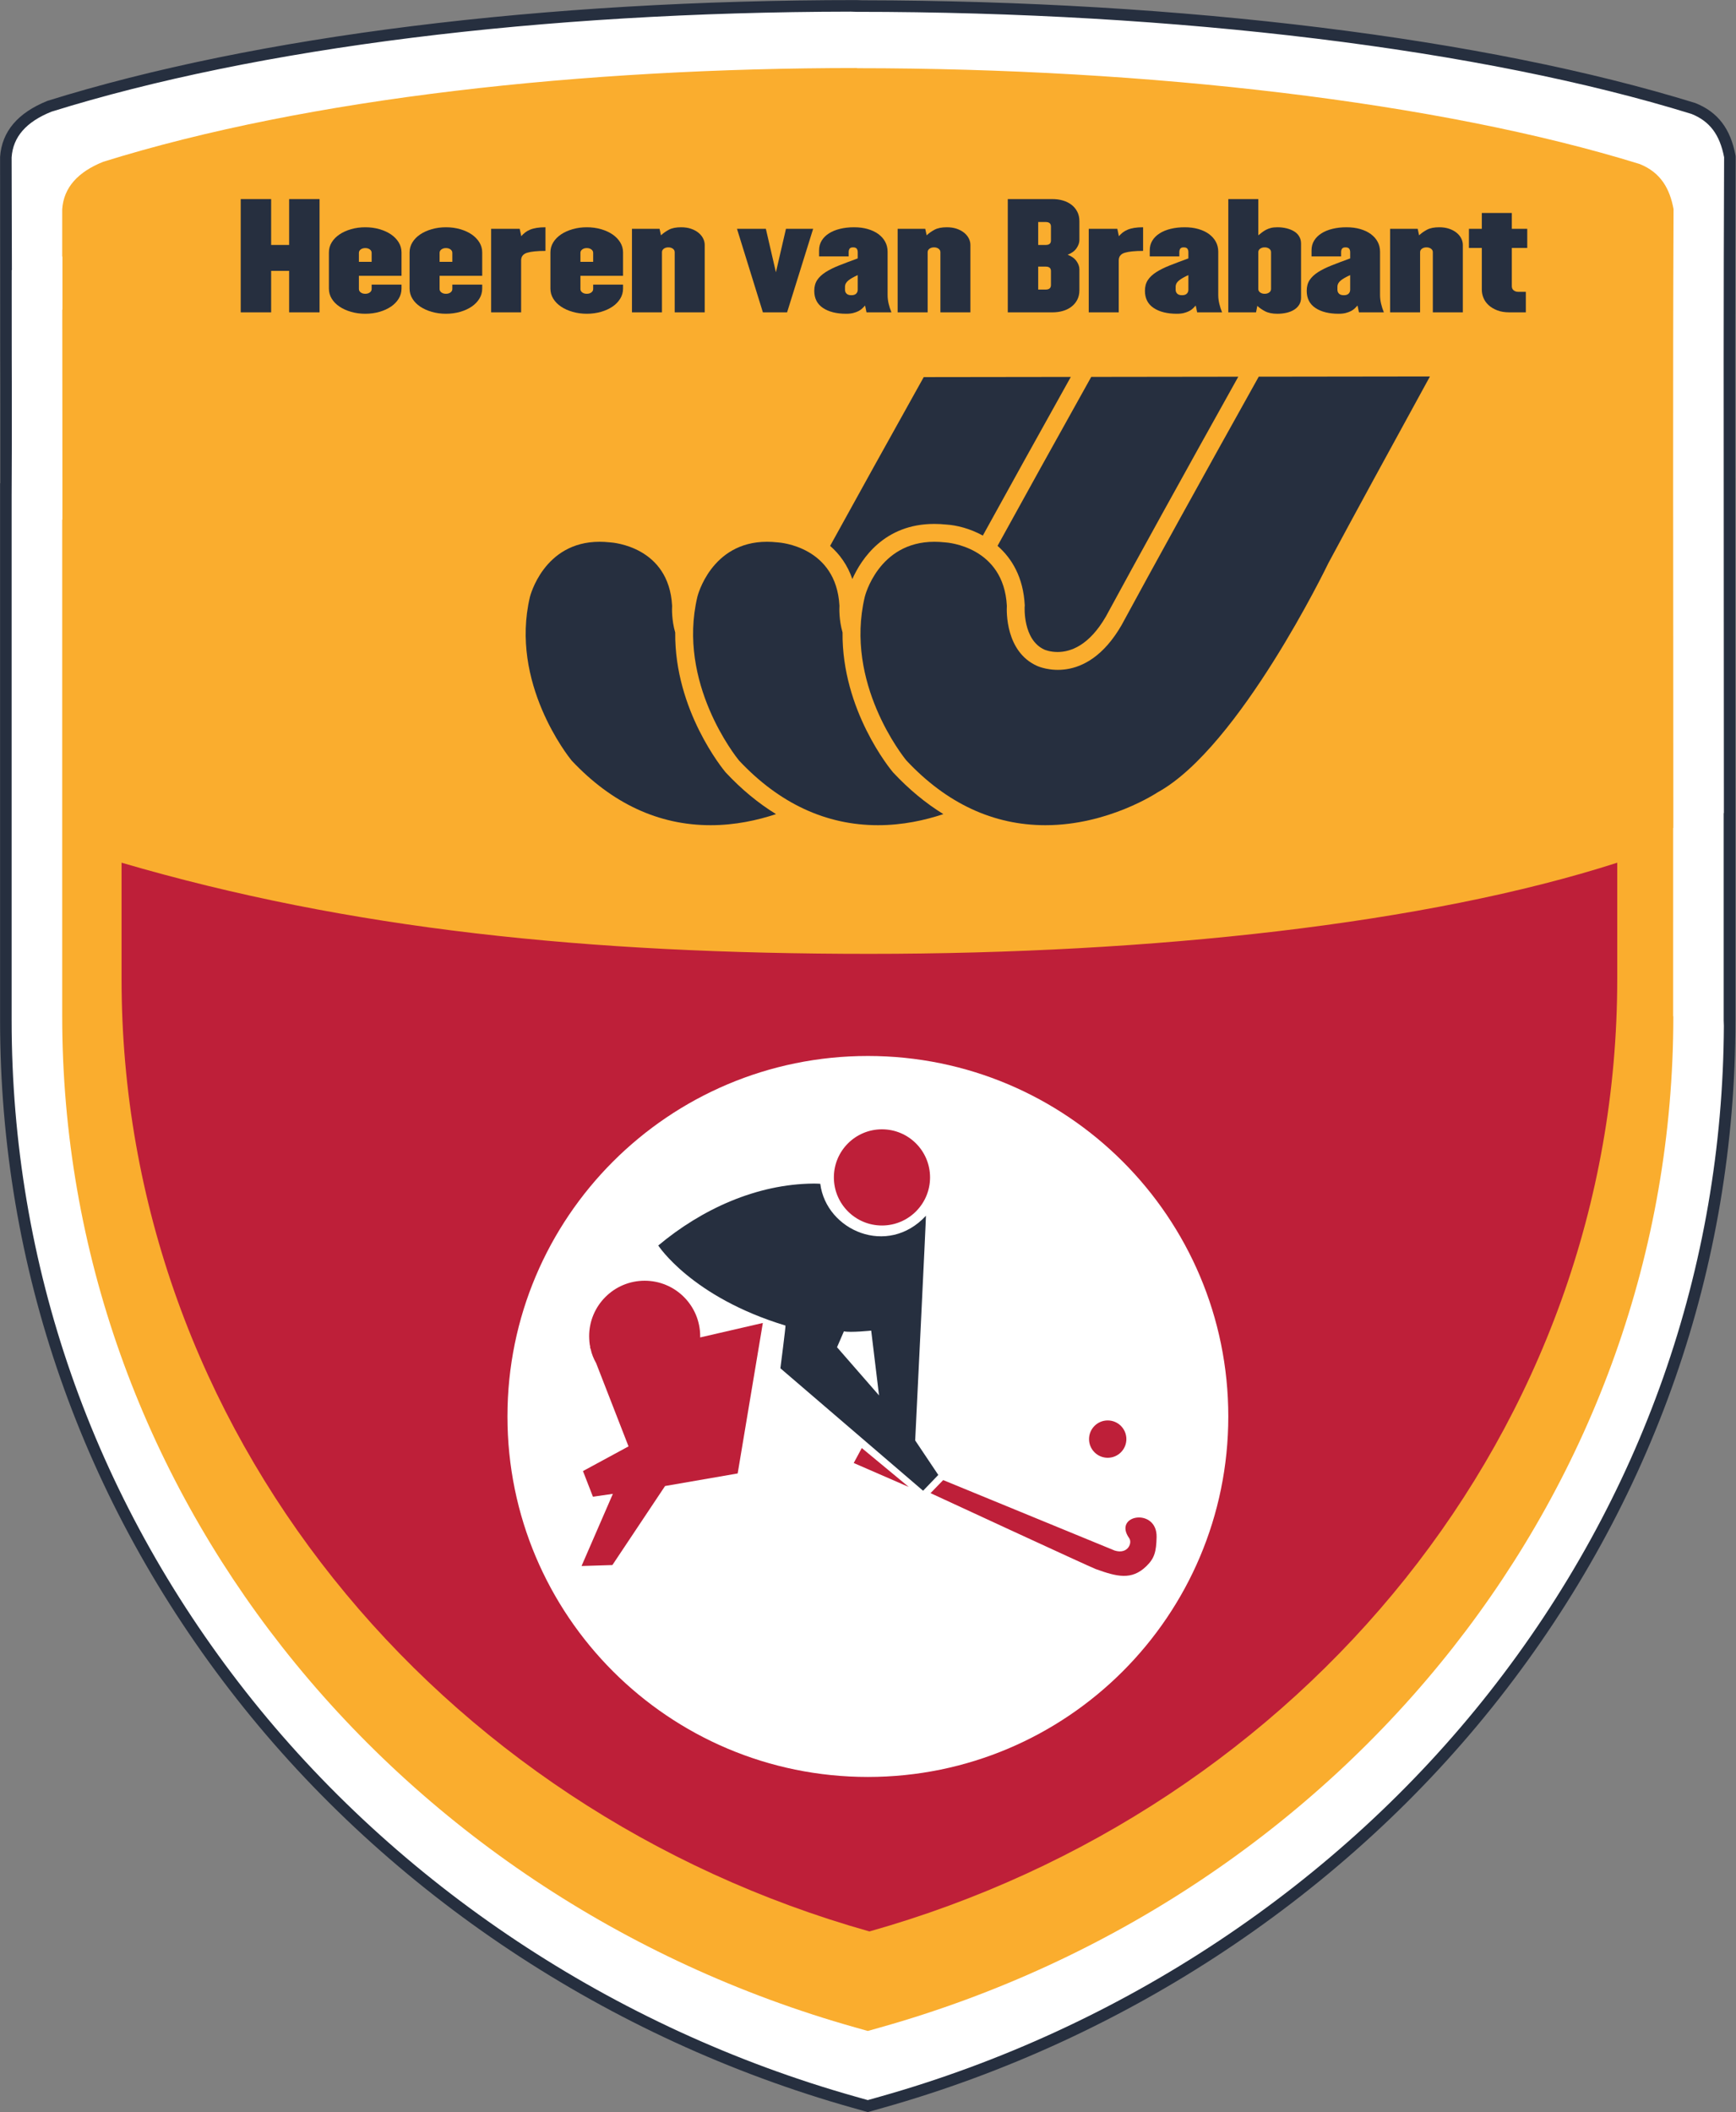 <?xml version="1.0" encoding="UTF-8" standalone="no"?>
<!DOCTYPE svg PUBLIC "-//W3C//DTD SVG 1.1//EN" "http://www.w3.org/Graphics/SVG/1.1/DTD/svg11.dtd">
<svg width="100%" height="100%" viewBox="0 0 1252 1523" version="1.1" xmlns="http://www.w3.org/2000/svg" xmlns:xlink="http://www.w3.org/1999/xlink" xml:space="preserve" xmlns:serif="http://www.serif.com/" style="fill-rule:evenodd;clip-rule:evenodd;stroke-linejoin:round;stroke-miterlimit:2;">
    <rect x="0" y="0" width="1252" height="1523" fill="#808080" stroke="none"/>
    <g transform="matrix(1,0,0,1,-719.55,-706.363)">
        <g transform="matrix(4.167,0,0,4.167,0,0)">
            <path d="M472.038,311.217C472.038,263.023 471.927,231.209 472.077,196.636C471.38,192.898 469.742,189.878 465.805,188.302C428.701,176.811 374.898,170.561 320.887,170.561L320.887,170.527C270.312,170.527 219.269,176.038 181.276,187.89C176.633,189.757 173.973,192.617 173.692,196.666L173.692,205.444L173.735,205.444L173.737,215.266L173.703,215.266C173.703,244.868 173.742,230.017 173.726,246.391L173.726,254.143L173.692,254.143L173.692,346.092C173.692,389.879 188.84,430.293 214.425,462.869C240.557,496.142 277.601,521.214 320.506,533.3L322.871,533.967L325.237,533.3C368.142,521.214 405.183,496.143 431.309,462.872C456.893,430.295 472.037,389.882 472.037,346.092L472.004,346.092L472.004,311.217L472.038,311.217Z" style="fill:white;fill-rule:nonzero;"/>
            <path d="M174.692,255.143L174.692,346.092C174.692,388.333 188.703,428.5 215.211,462.252C241.453,495.663 278.943,520.553 320.777,532.337L322.871,532.928L324.966,532.337C366.8,520.553 404.287,495.664 430.522,462.255C456.833,428.752 470.831,388.928 471.035,347.023L471.004,346.092L471.004,310.217L471.038,310.217C471.037,295.139 471.026,281.666 471.016,269.205C470.993,241.807 470.976,220.16 471.077,196.728C470.325,192.805 468.582,190.491 465.433,189.23C429.196,178.011 376.483,171.561 320.887,171.561L319.887,171.528C266.236,171.604 217.15,177.746 181.574,188.844C177.212,190.602 174.936,193.192 174.689,196.735L174.737,216.266L174.703,216.266C174.704,231.561 174.715,234.382 174.723,236.317C174.729,237.958 174.733,238.963 174.726,246.392L174.692,255.143ZM322.871,535.006L320.234,534.263C277.996,522.364 240.14,497.229 213.638,463.487C186.851,429.38 172.692,388.785 172.692,346.092L172.692,253.143L172.726,253.143L172.726,246.391C172.733,238.968 172.729,237.964 172.723,236.325C172.715,234.348 172.703,231.447 172.703,215.266L172.692,196.668C172.995,192.273 175.756,189.032 180.903,186.962C216.963,175.709 266.65,169.527 320.887,169.527L321.887,169.561C377.308,169.638 429.822,176.111 466.101,187.347C470.003,188.906 472.19,191.791 473.061,196.452L473.077,196.64C472.975,220.104 472.993,241.771 473.016,269.203C473.026,281.94 473.038,295.733 473.038,311.217L473.037,346.092C473.037,388.788 458.88,429.384 432.095,463.489C405.601,497.229 367.747,522.364 325.509,534.263L322.871,535.006Z" style="fill:rgb(38,47,63);fill-rule:nonzero;"/>
            <path d="M183.445,205.715C183.708,201.931 186.194,199.259 190.534,197.513C226.042,186.436 273.75,181.286 321.018,181.286L321.018,181.316C371.496,181.316 421.783,187.158 456.461,197.897C460.142,199.373 461.673,202.195 462.323,205.688C462.184,238 462.286,267.734 462.286,312.777L462.256,312.777L462.255,345.373L462.286,345.373C462.286,386.3 448.132,424.07 424.221,454.519C399.803,485.613 365.183,509.046 325.082,520.342L322.871,520.966L320.661,520.342C280.562,509.046 245.938,485.612 221.516,454.516C197.604,424.068 183.445,386.297 183.445,345.372L183.445,259.435L183.478,259.435L183.478,252.189C183.492,236.886 183.456,250.767 183.456,223.099L183.487,223.099L183.485,213.92L183.445,213.92L183.445,205.715Z" style="fill:rgb(250,173,46);fill-rule:nonzero;"/>
            <path d="M323.154,334.573C274.297,334.573 233.195,330.347 193.717,318.801L193.717,338.936C193.717,416.874 248.321,482.669 323.153,503.742C397.976,482.668 452.579,416.875 452.579,338.938L452.581,329.156L452.581,318.801C419.686,329.385 372.014,334.573 323.154,334.573Z" style="fill:rgb(190,31,57);fill-rule:nonzero;"/>
            <path d="M385.265,414.627C385.265,449.079 357.336,477.009 322.884,477.009C288.433,477.009 260.504,449.079 260.504,414.627C260.504,380.176 288.433,352.246 322.884,352.246C357.336,352.246 385.265,380.176 385.265,414.627Z" style="fill:white;fill-rule:nonzero;"/>
            <path d="M325.322,381.584C320.726,381.584 316.999,377.856 316.999,373.26C316.999,368.663 320.726,364.937 325.322,364.937C329.919,364.937 333.646,368.663 333.646,373.26C333.646,377.856 329.919,381.584 325.322,381.584Z" style="fill:rgb(190,31,57);fill-rule:nonzero;"/>
            <path d="M364.394,421.777C362.609,421.777 361.162,420.331 361.162,418.546C361.162,416.762 362.609,415.315 364.394,415.315C366.178,415.315 367.624,416.762 367.624,418.546C367.624,420.331 366.178,421.777 364.394,421.777Z" style="fill:rgb(190,31,57);fill-rule:nonzero;"/>
            <path d="M321.831,420.093L320.436,422.681L329.963,426.828L321.831,420.093Z" style="fill:rgb(190,31,57);fill-rule:nonzero;"/>
            <path d="M333.728,427.896L335.918,425.638C335.918,425.638 365.533,437.812 365.611,437.836C367.871,438.533 368.695,436.516 368.117,435.699C365.201,431.593 372.963,430.353 372.854,435.494C372.799,438.081 372.471,439.19 371.074,440.546C368.529,443.017 365.981,442.354 362.326,441.038C361.379,440.698 333.728,427.896 333.728,427.896Z" style="fill:rgb(190,31,57);fill-rule:nonzero;"/>
            <path d="M284.252,391.139C289.561,391.139 293.862,395.442 293.862,400.749L293.857,400.953L304.705,398.449L300.352,424.488L287.785,426.664L278.667,440.341L273.328,440.505L278.75,428.02L275.299,428.513L273.575,424.077L281.459,419.806L275.855,405.406C275.425,404.648 275.083,403.825 274.908,402.968L274.779,402.639L274.838,402.634C274.683,402.018 274.659,401.381 274.643,400.749C274.643,395.442 278.944,391.139 284.252,391.139Z" style="fill:rgb(190,31,57);fill-rule:nonzero;"/>
            <path d="M313.481,374.328C313.869,374.332 314.258,374.333 314.644,374.366C315.685,382.471 326.308,387.069 332.934,379.896C332.986,379.84 331.072,418.775 331.072,418.775L335.07,424.745L332.441,427.482L307.744,406.291C307.744,406.291 308.695,398.921 308.621,398.898C292.357,393.97 286.607,385.044 286.607,385.044C294.091,378.783 303.596,374.406 313.481,374.328ZM323.46,399.774C323.46,399.774 319.846,400.144 318.737,399.897L317.546,402.649L324.816,410.986L323.46,399.774Z" style="fill:rgb(38,47,63);fill-rule:nonzero;"/>
            <path d="M298.293,303.197L298.236,303.136C297.827,302.64 289.413,292.428 289.539,278.968C288.917,276.811 288.974,274.837 289.002,274.336C288.452,264.099 278.722,263.396 278.311,263.372L278.242,263.366C277.633,263.297 277.023,263.265 276.444,263.265C266.771,263.265 264.425,272.708 264.396,272.802C260.876,287.688 271.057,300.447 271.608,301.119C278.58,308.544 286.668,312.313 295.663,312.313C299.934,312.313 303.821,311.447 306.989,310.392C303.921,308.513 301.021,306.118 298.293,303.197Z" style="fill:rgb(38,47,63);fill-rule:nonzero;"/>
            <path d="M327.268,303.197L327.212,303.136C326.788,302.64 318.373,292.426 318.501,278.962C317.88,276.807 317.935,274.837 317.964,274.336C317.411,264.099 307.696,263.396 307.286,263.372L307.215,263.366C306.607,263.297 306,263.265 305.419,263.265C295.734,263.265 293.385,272.708 293.372,272.802C289.851,287.688 300.031,300.447 300.583,301.119C307.541,308.544 315.645,312.313 324.638,312.313C328.908,312.313 332.798,311.447 335.951,310.392C332.896,308.513 329.997,306.118 327.268,303.197Z" style="fill:rgb(38,47,63);fill-rule:nonzero;"/>
            <path d="M316.351,263.978C317.963,265.381 319.35,267.259 320.197,269.714C321.753,266.238 325.712,260.174 334.381,260.177C335.074,260.177 335.767,260.214 336.488,260.289C338.213,260.397 340.534,260.958 342.781,262.192C347.137,254.276 352.305,244.958 358.007,234.738C349.521,234.749 341.036,234.76 332.551,234.771C326.457,245.69 320.949,255.624 316.351,263.978Z" style="fill:rgb(38,47,63);fill-rule:nonzero;"/>
            <path d="M366.793,277.688C360.57,288.472 352.497,284.905 352.128,284.726C346.712,282.265 346.882,275.337 346.938,274.338C346.387,264.1 336.673,263.395 336.262,263.372L336.19,263.365C335.569,263.301 334.975,263.266 334.395,263.266C324.708,263.266 322.363,272.706 322.347,272.802C318.811,287.689 328.993,300.446 329.559,301.119C336.516,308.545 344.605,312.313 353.613,312.313C364.473,312.313 372.916,306.7 373.001,306.643L373.128,306.573C387.213,298.74 402.387,267.366 402.541,267.049L402.57,266.988C407.071,258.594 413.131,247.494 420.165,234.657C410.287,234.669 400.41,234.683 390.533,234.696C380.6,252.49 372.235,267.642 366.793,277.688Z" style="fill:rgb(38,47,63);fill-rule:nonzero;"/>
            <path d="M345.326,263.974C347.816,266.148 349.796,269.434 350.036,274.27L350.036,274.368L350.021,274.463C350.021,274.516 349.669,280.211 353.429,281.926C353.443,281.935 354.363,282.341 355.72,282.341C357.926,282.341 361.151,281.273 364.091,276.178C369.381,266.423 377.428,251.843 386.995,234.7C378.511,234.711 370.027,234.722 361.543,234.733C355.438,245.671 349.927,255.611 345.326,263.974Z" style="fill:rgb(38,47,63);fill-rule:nonzero;"/>
            <path d="M222.719,223.564L222.719,216.386L219.607,216.386L219.607,223.564L214.34,223.564L214.34,203.965L219.607,203.965L219.607,211.903L222.719,211.903L222.719,203.965L227.986,203.965L227.986,223.564L222.719,223.564Z" style="fill:rgb(38,47,63);fill-rule:nonzero;"/>
            <path d="M237,213.275C237,213.03 236.895,212.83 236.682,212.675C236.469,212.52 236.208,212.442 235.898,212.442C235.588,212.442 235.326,212.52 235.114,212.675C234.901,212.83 234.795,213.03 234.795,213.275L234.795,214.819L237,214.819L237,213.275ZM242.17,219.448C242.17,220.086 242.006,220.67 241.68,221.2C241.353,221.731 240.907,222.189 240.345,222.572C239.781,222.956 239.115,223.258 238.347,223.479C237.581,223.699 236.764,223.809 235.898,223.809C235.032,223.809 234.215,223.699 233.448,223.479C232.68,223.258 232.01,222.956 231.44,222.572C230.867,222.189 230.418,221.731 230.092,221.2C229.766,220.67 229.603,220.086 229.603,219.448L229.603,213.201C229.603,212.564 229.766,211.981 230.092,211.45C230.418,210.919 230.867,210.462 231.44,210.078C232.01,209.694 232.68,209.392 233.448,209.171C234.215,208.951 235.032,208.841 235.898,208.841C236.764,208.841 237.581,208.951 238.347,209.171C239.115,209.392 239.781,209.694 240.345,210.078C240.907,210.462 241.353,210.919 241.68,211.45C242.006,211.981 242.17,212.564 242.17,213.201L242.17,217.244L234.795,217.244L234.795,219.522C234.795,219.767 234.901,219.967 235.114,220.122C235.326,220.278 235.588,220.355 235.898,220.355C236.208,220.355 236.469,220.278 236.682,220.122C236.895,219.967 237,219.767 237,219.522L237,218.763L242.17,218.763L242.17,219.448Z" style="fill:rgb(38,47,63);fill-rule:nonzero;"/>
            <path d="M250.965,213.275C250.965,213.03 250.858,212.83 250.646,212.675C250.434,212.52 250.172,212.442 249.863,212.442C249.553,212.442 249.291,212.52 249.079,212.675C248.866,212.83 248.76,213.03 248.76,213.275L248.76,214.819L250.965,214.819L250.965,213.275ZM256.135,219.448C256.135,220.086 255.971,220.67 255.645,221.2C255.316,221.731 254.872,222.189 254.31,222.572C253.746,222.956 253.08,223.258 252.312,223.479C251.544,223.699 250.729,223.809 249.863,223.809C248.997,223.809 248.18,223.699 247.413,223.479C246.645,223.258 245.975,222.956 245.404,222.572C244.832,222.189 244.383,221.731 244.057,221.2C243.729,220.67 243.566,220.086 243.566,219.448L243.566,213.201C243.566,212.564 243.729,211.981 244.057,211.45C244.383,210.919 244.832,210.462 245.404,210.078C245.975,209.694 246.645,209.392 247.413,209.171C248.18,208.951 248.997,208.841 249.863,208.841C250.729,208.841 251.544,208.951 252.312,209.171C253.08,209.392 253.746,209.694 254.31,210.078C254.872,210.462 255.316,210.919 255.645,211.45C255.971,211.981 256.135,212.564 256.135,213.201L256.135,217.244L248.76,217.244L248.76,219.522C248.76,219.767 248.866,219.967 249.079,220.122C249.291,220.278 249.553,220.355 249.863,220.355C250.172,220.355 250.434,220.278 250.646,220.122C250.858,219.967 250.965,219.767 250.965,219.522L250.965,218.763L256.135,218.763L256.135,219.448Z" style="fill:rgb(38,47,63);fill-rule:nonzero;"/>
            <path d="M267.084,212.932C265.664,212.932 264.605,213.039 263.913,213.251C263.218,213.463 262.871,213.904 262.871,214.574L262.871,223.564L257.678,223.564L257.678,209.11L262.625,209.11L262.895,210.384C263.092,210.156 263.308,209.948 263.545,209.76C263.782,209.572 264.063,209.408 264.39,209.27C264.716,209.131 265.1,209.025 265.541,208.951C265.982,208.878 266.497,208.841 267.084,208.841L267.084,212.932Z" style="fill:rgb(38,47,63);fill-rule:nonzero;"/>
            <path d="M275.34,213.275C275.34,213.03 275.234,212.83 275.021,212.675C274.81,212.52 274.548,212.442 274.238,212.442C273.929,212.442 273.667,212.52 273.455,212.675C273.242,212.83 273.136,213.03 273.136,213.275L273.136,214.819L275.34,214.819L275.34,213.275ZM280.511,219.448C280.511,220.086 280.347,220.67 280.021,221.2C279.692,221.731 279.248,222.189 278.686,222.572C278.122,222.956 277.456,223.258 276.688,223.479C275.92,223.699 275.104,223.809 274.238,223.809C273.373,223.809 272.556,223.699 271.789,223.479C271.021,223.258 270.351,222.956 269.779,222.572C269.208,222.189 268.758,221.731 268.433,221.2C268.104,220.67 267.942,220.086 267.942,219.448L267.942,213.201C267.942,212.564 268.104,211.981 268.433,211.45C268.758,210.919 269.208,210.462 269.779,210.078C270.351,209.694 271.021,209.392 271.789,209.171C272.556,208.951 273.373,208.841 274.238,208.841C275.104,208.841 275.92,208.951 276.688,209.171C277.456,209.392 278.122,209.694 278.686,210.078C279.248,210.462 279.692,210.919 280.021,211.45C280.347,211.981 280.511,212.564 280.511,213.201L280.511,217.244L273.136,217.244L273.136,219.522C273.136,219.767 273.242,219.967 273.455,220.122C273.667,220.278 273.929,220.355 274.238,220.355C274.548,220.355 274.81,220.278 275.021,220.122C275.234,219.967 275.34,219.767 275.34,219.522L275.34,218.763L280.511,218.763L280.511,219.448Z" style="fill:rgb(38,47,63);fill-rule:nonzero;"/>
            <path d="M289.452,223.564L289.452,213.152C289.452,212.907 289.346,212.707 289.133,212.552C288.921,212.397 288.66,212.319 288.35,212.319C288.039,212.319 287.777,212.397 287.566,212.552C287.353,212.707 287.247,212.907 287.247,213.152L287.247,223.564L282.054,223.564L282.054,209.11L286.831,209.11L287.076,210.237C287.451,209.878 287.905,209.555 288.435,209.269C288.966,208.984 289.672,208.841 290.554,208.841C291.191,208.841 291.763,208.926 292.269,209.097C292.776,209.269 293.204,209.498 293.556,209.784C293.907,210.07 294.176,210.396 294.364,210.764C294.552,211.131 294.645,211.511 294.645,211.903L294.645,223.564L289.452,223.564Z" style="fill:rgb(38,47,63);fill-rule:nonzero;"/>
            <path d="M308.903,223.564L304.715,223.564L300.231,209.11L305.229,209.11L306.969,216.631L308.708,209.11L313.411,209.11L308.903,223.564Z" style="fill:rgb(38,47,63);fill-rule:nonzero;"/>
            <path d="M321.129,217.121C320.427,217.432 319.883,217.742 319.5,218.052C319.116,218.363 318.924,218.73 318.924,219.155L318.924,219.645C318.924,219.923 319.014,220.151 319.193,220.331C319.373,220.511 319.649,220.6 320.026,220.6C320.401,220.6 320.679,220.511 320.858,220.331C321.039,220.151 321.129,219.923 321.129,219.645L321.129,217.121ZM322.647,223.564L322.402,222.388C322.256,222.552 322.093,222.719 321.913,222.891C321.732,223.062 321.517,223.213 321.264,223.344C321.01,223.475 320.713,223.584 320.369,223.674C320.026,223.764 319.609,223.809 319.12,223.809C317.454,223.809 316.119,223.475 315.114,222.805C314.11,222.136 313.607,221.147 313.607,219.841C313.607,219.106 313.775,218.485 314.11,217.978C314.444,217.473 314.931,217.015 315.567,216.607C316.204,216.198 316.989,215.81 317.919,215.443C318.85,215.075 319.92,214.671 321.129,214.23L321.129,213.152C321.129,212.907 321.072,212.707 320.958,212.552C320.843,212.397 320.63,212.319 320.319,212.319C320.026,212.319 319.827,212.397 319.72,212.552C319.614,212.707 319.561,212.907 319.561,213.152L319.561,213.887L314.44,213.887L314.44,212.834C314.44,212.197 314.592,211.634 314.894,211.144C315.195,210.654 315.617,210.237 316.156,209.894C316.693,209.551 317.336,209.29 318.079,209.11C318.822,208.931 319.627,208.841 320.492,208.841C321.357,208.841 322.145,208.943 322.855,209.147C323.565,209.351 324.179,209.641 324.693,210.016C325.208,210.393 325.604,210.838 325.881,211.352C326.159,211.866 326.299,212.442 326.299,213.079L326.299,220.576C326.299,221.066 326.359,221.568 326.481,222.082C326.604,222.597 326.764,223.091 326.96,223.564L322.647,223.564Z" style="fill:rgb(38,47,63);fill-rule:nonzero;"/>
            <path d="M335.436,223.564L335.436,213.152C335.436,212.907 335.329,212.707 335.116,212.552C334.904,212.397 334.644,212.319 334.333,212.319C334.022,212.319 333.761,212.397 333.55,212.552C333.337,212.707 333.23,212.907 333.23,213.152L333.23,223.564L328.037,223.564L328.037,209.11L332.814,209.11L333.06,210.237C333.435,209.878 333.889,209.555 334.418,209.269C334.949,208.984 335.655,208.841 336.537,208.841C337.175,208.841 337.746,208.926 338.253,209.097C338.76,209.269 339.188,209.498 339.538,209.784C339.891,210.07 340.159,210.396 340.348,210.764C340.535,211.131 340.629,211.511 340.629,211.903L340.629,223.564L335.436,223.564Z" style="fill:rgb(38,47,63);fill-rule:nonzero;"/>
            <path d="M354.569,216.411C354.569,215.905 354.268,215.651 353.662,215.651L352.364,215.651L352.364,219.62L353.662,219.62C354.268,219.62 354.569,219.359 354.569,218.836L354.569,216.411ZM354.569,208.718C354.569,208.196 354.268,207.934 353.662,207.934L352.364,207.934L352.364,211.903L353.662,211.903C354.268,211.903 354.569,211.65 354.569,211.144L354.569,208.718ZM359.493,219.743C359.493,220.363 359.37,220.911 359.125,221.384C358.88,221.858 358.545,222.258 358.121,222.584C357.696,222.911 357.203,223.156 356.64,223.319C356.075,223.483 355.476,223.564 354.838,223.564L347.098,223.564L347.098,203.966L354.838,203.966C355.476,203.966 356.075,204.047 356.64,204.211C357.203,204.374 357.696,204.619 358.121,204.946C358.545,205.272 358.88,205.672 359.125,206.146C359.37,206.62 359.493,207.167 359.493,207.787L359.493,211.046C359.493,211.519 359.325,211.997 358.99,212.479C358.655,212.961 358.146,213.332 357.459,213.594C358.146,213.855 358.655,214.222 358.99,214.696C359.325,215.17 359.493,215.644 359.493,216.117L359.493,219.743Z" style="fill:rgb(38,47,63);fill-rule:nonzero;"/>
            <path d="M370.518,212.932C369.096,212.932 368.038,213.039 367.345,213.251C366.65,213.463 366.303,213.904 366.303,214.574L366.303,223.564L361.11,223.564L361.11,209.11L366.058,209.11L366.327,210.384C366.524,210.156 366.74,209.948 366.978,209.76C367.214,209.572 367.495,209.408 367.822,209.27C368.149,209.131 368.532,209.025 368.973,208.951C369.415,208.878 369.929,208.841 370.518,208.841L370.518,212.932Z" style="fill:rgb(38,47,63);fill-rule:nonzero;"/>
            <path d="M378.356,217.121C377.654,217.432 377.11,217.742 376.728,218.052C376.344,218.363 376.151,218.73 376.151,219.155L376.151,219.645C376.151,219.923 376.241,220.151 376.422,220.331C376.601,220.511 376.878,220.6 377.255,220.6C377.63,220.6 377.906,220.511 378.087,220.331C378.267,220.151 378.356,219.923 378.356,219.645L378.356,217.121ZM379.876,223.564L379.631,222.388C379.483,222.552 379.32,222.719 379.141,222.891C378.961,223.062 378.744,223.213 378.491,223.344C378.237,223.475 377.94,223.584 377.597,223.674C377.255,223.764 376.838,223.809 376.348,223.809C374.682,223.809 373.347,223.475 372.342,222.805C371.339,222.136 370.836,221.147 370.836,219.841C370.836,219.106 371.004,218.485 371.339,217.978C371.673,217.473 372.158,217.015 372.796,216.607C373.432,216.198 374.217,215.81 375.146,215.443C376.077,215.075 377.147,214.671 378.356,214.23L378.356,213.152C378.356,212.907 378.3,212.707 378.186,212.552C378.07,212.397 377.857,212.319 377.548,212.319C377.255,212.319 377.055,212.397 376.947,212.552C376.842,212.707 376.789,212.907 376.789,213.152L376.789,213.887L371.669,213.887L371.669,212.834C371.669,212.197 371.819,211.634 372.121,211.144C372.424,210.654 372.845,210.237 373.384,209.894C373.922,209.551 374.563,209.29 375.307,209.11C376.05,208.931 376.854,208.841 377.72,208.841C378.586,208.841 379.373,208.943 380.084,209.147C380.794,209.351 381.406,209.641 381.922,210.016C382.436,210.393 382.832,210.838 383.108,211.352C383.387,211.866 383.526,212.442 383.526,213.079L383.526,220.576C383.526,221.066 383.588,221.568 383.71,222.082C383.833,222.597 383.991,223.091 384.188,223.564L379.876,223.564Z" style="fill:rgb(38,47,63);fill-rule:nonzero;"/>
            <path d="M392.663,213.152C392.663,212.907 392.558,212.708 392.345,212.552C392.132,212.397 391.871,212.319 391.562,212.319C391.25,212.319 390.988,212.397 390.777,212.552C390.564,212.708 390.458,212.907 390.458,213.152L390.458,219.522C390.458,219.768 390.564,219.967 390.777,220.123C390.988,220.277 391.25,220.355 391.562,220.355C391.871,220.355 392.132,220.277 392.345,220.123C392.558,219.967 392.663,219.768 392.663,219.522L392.663,213.152ZM397.857,221.017C397.857,221.49 397.75,221.898 397.538,222.241C397.325,222.584 397.032,222.875 396.656,223.111C396.28,223.349 395.844,223.523 395.346,223.639C394.848,223.751 394.321,223.81 393.766,223.81C392.883,223.81 392.164,223.663 391.609,223.368C391.055,223.074 390.613,222.765 390.287,222.438L390.065,223.564L385.266,223.564L385.266,203.965L390.458,203.965L390.458,210.237C390.654,210.073 390.858,209.911 391.071,209.748C391.282,209.583 391.517,209.433 391.769,209.293C392.022,209.155 392.309,209.045 392.626,208.963C392.944,208.881 393.324,208.84 393.766,208.84C394.321,208.84 394.848,208.902 395.346,209.024C395.844,209.147 396.28,209.322 396.656,209.551C397.032,209.78 397.325,210.073 397.538,210.434C397.75,210.792 397.857,211.201 397.857,211.658L397.857,221.017Z" style="fill:rgb(38,47,63);fill-rule:nonzero;"/>
            <path d="M406.357,217.121C405.655,217.432 405.111,217.742 404.729,218.052C404.345,218.363 404.152,218.73 404.152,219.155L404.152,219.645C404.152,219.923 404.242,220.151 404.423,220.331C404.602,220.511 404.879,220.6 405.256,220.6C405.631,220.6 405.907,220.511 406.088,220.331C406.268,220.151 406.357,219.923 406.357,219.645L406.357,217.121ZM407.877,223.564L407.632,222.388C407.484,222.552 407.321,222.719 407.142,222.891C406.962,223.062 406.745,223.213 406.492,223.344C406.238,223.475 405.941,223.584 405.598,223.674C405.256,223.764 404.839,223.809 404.349,223.809C402.683,223.809 401.348,223.475 400.343,222.805C399.34,222.136 398.837,221.147 398.837,219.841C398.837,219.106 399.005,218.485 399.34,217.978C399.674,217.473 400.159,217.015 400.797,216.607C401.433,216.198 402.218,215.81 403.147,215.443C404.078,215.075 405.148,214.671 406.357,214.23L406.357,213.152C406.357,212.907 406.301,212.707 406.187,212.552C406.071,212.397 405.858,212.319 405.549,212.319C405.256,212.319 405.056,212.397 404.948,212.552C404.843,212.707 404.79,212.907 404.79,213.152L404.79,213.887L399.67,213.887L399.67,212.834C399.67,212.197 399.82,211.634 400.123,211.144C400.425,210.654 400.846,210.237 401.385,209.894C401.923,209.551 402.564,209.29 403.308,209.11C404.051,208.931 404.855,208.841 405.721,208.841C406.587,208.841 407.374,208.943 408.085,209.147C408.795,209.351 409.407,209.641 409.923,210.016C410.437,210.393 410.833,210.838 411.109,211.352C411.388,211.866 411.527,212.442 411.527,213.079L411.527,220.576C411.527,221.066 411.589,221.568 411.711,222.082C411.834,222.597 411.992,223.091 412.188,223.564L407.877,223.564Z" style="fill:rgb(38,47,63);fill-rule:nonzero;"/>
            <path d="M420.664,223.564L420.664,213.152C420.664,212.907 420.559,212.707 420.346,212.552C420.133,212.397 419.872,212.319 419.563,212.319C419.251,212.319 418.989,212.397 418.778,212.552C418.565,212.707 418.459,212.907 418.459,213.152L418.459,223.564L413.267,223.564L413.267,209.11L418.043,209.11L418.288,210.237C418.663,209.878 419.117,209.555 419.647,209.269C420.179,208.984 420.885,208.841 421.767,208.841C422.403,208.841 422.976,208.926 423.481,209.097C423.988,209.269 424.416,209.498 424.768,209.784C425.119,210.07 425.389,210.396 425.576,210.764C425.765,211.131 425.857,211.511 425.857,211.903L425.857,223.564L420.664,223.564Z" style="fill:rgb(38,47,63);fill-rule:nonzero;"/>
            <path d="M434.335,212.417L434.335,219.057C434.335,219.351 434.44,219.583 434.653,219.754C434.864,219.926 435.126,220.012 435.437,220.012L436.76,220.012L436.76,223.564L433.917,223.564C433.096,223.564 432.386,223.446 431.788,223.209C431.188,222.973 430.691,222.67 430.298,222.302C429.903,221.936 429.611,221.519 429.424,221.053C429.234,220.587 429.141,220.118 429.141,219.645L429.141,212.417L426.912,212.417L426.912,209.11L429.141,209.11L429.141,206.366L434.335,206.366L434.335,209.11L437.005,209.11L437.005,212.417L434.335,212.417Z" style="fill:rgb(38,47,63);fill-rule:nonzero;"/>
        </g>
    </g>
</svg>
